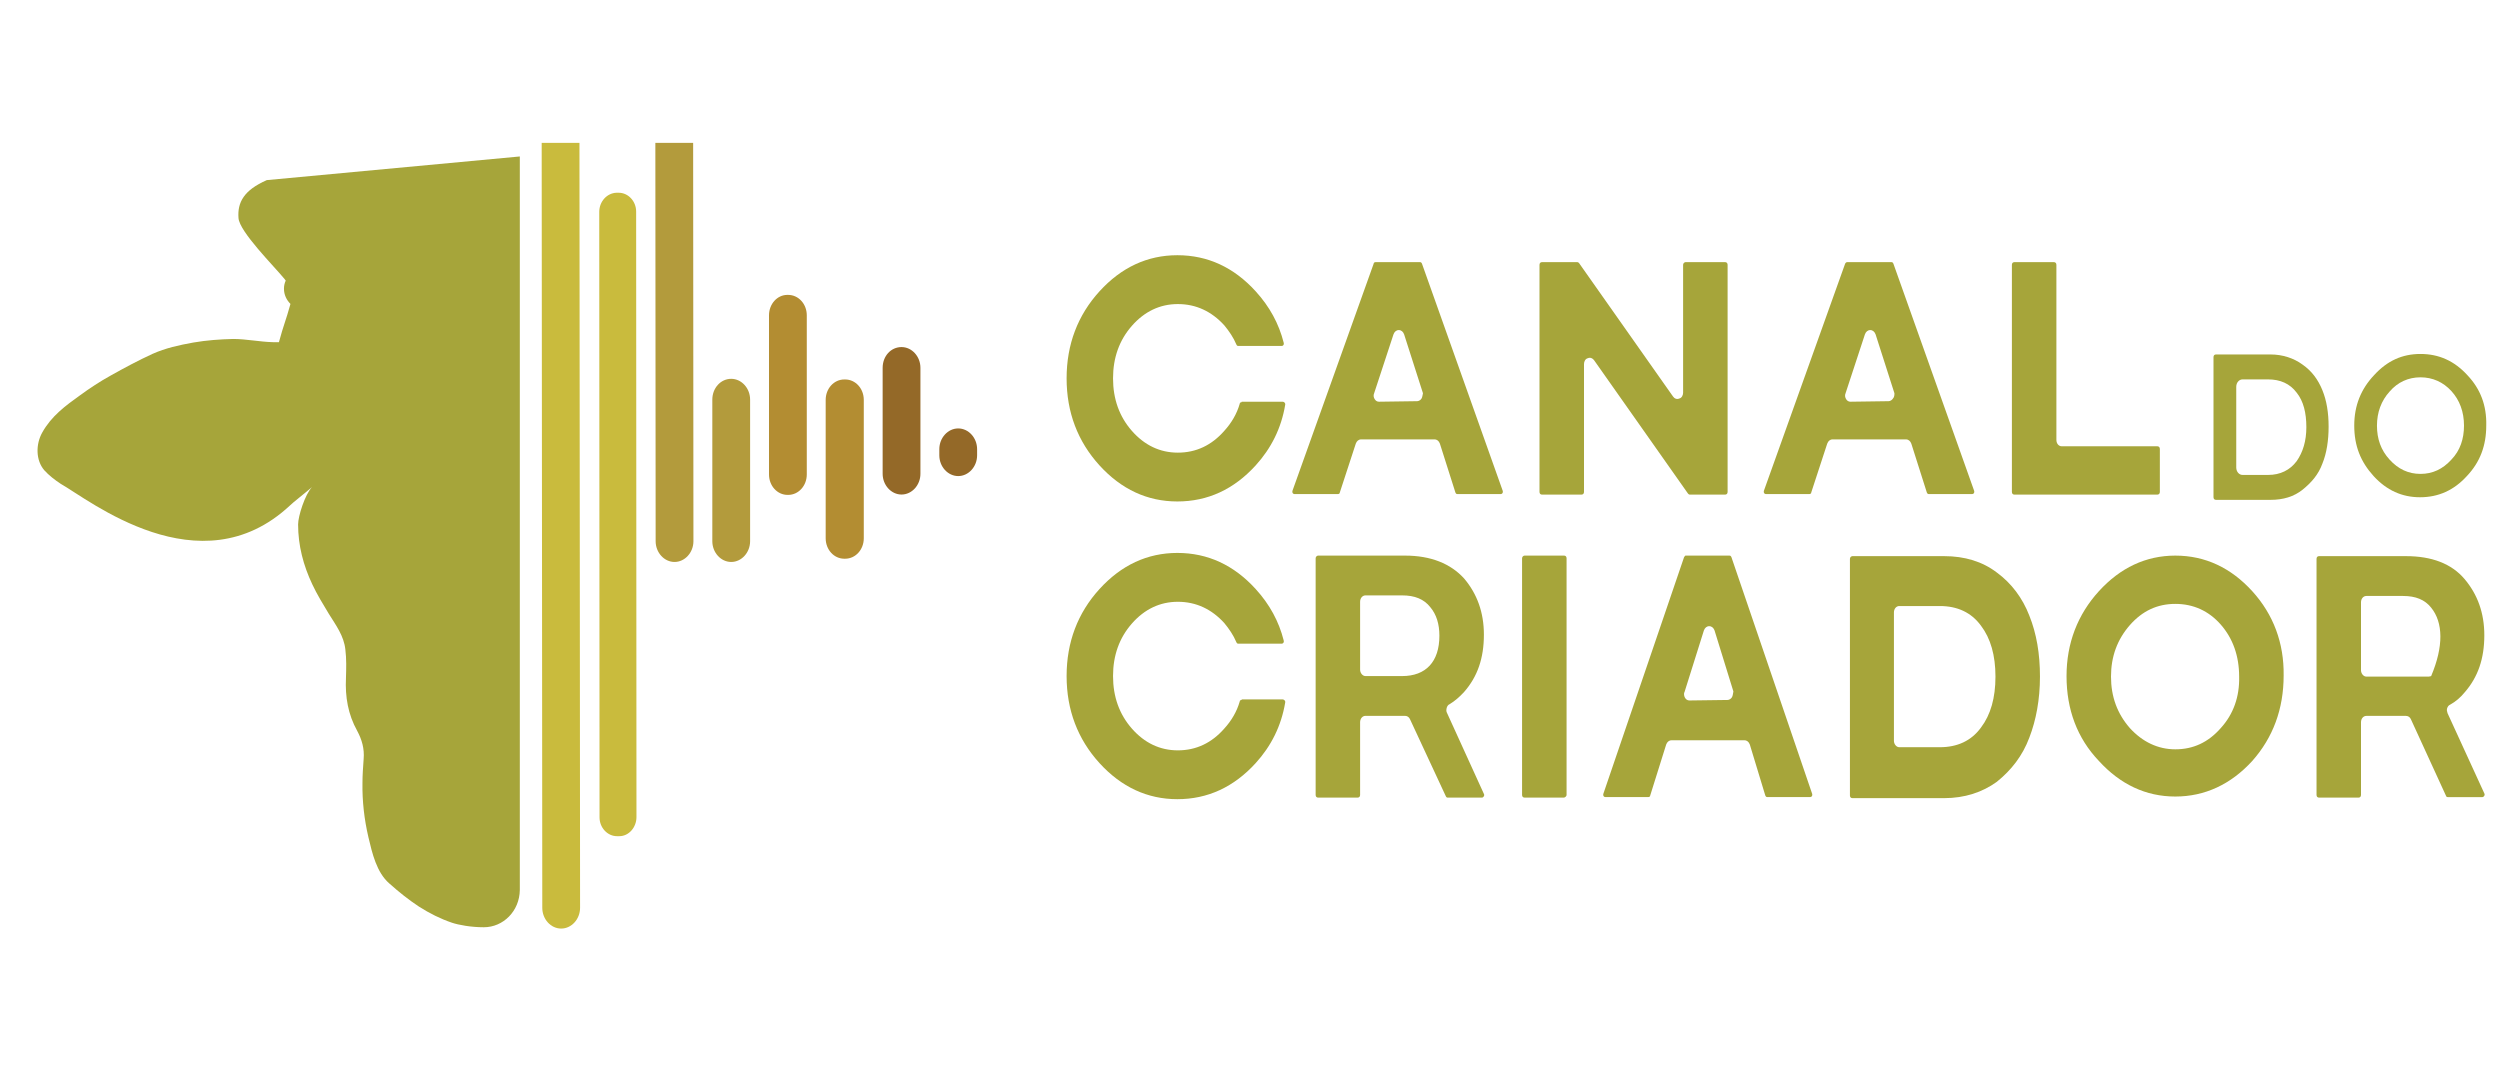 <?xml version="1.0" encoding="UTF-8"?> <svg xmlns="http://www.w3.org/2000/svg" width="70" height="30" viewBox="0 0 70 30" fill="none"><path d="M38.462 7.385L36.188 13.745C36.175 13.789 36.202 13.834 36.242 13.834H37.461C37.488 13.834 37.515 13.819 37.515 13.789L37.962 12.422C37.989 12.348 38.043 12.303 38.111 12.303H40.168C40.236 12.303 40.29 12.348 40.317 12.422L40.751 13.789C40.764 13.819 40.778 13.834 40.805 13.834H42.023C42.064 13.834 42.091 13.789 42.077 13.745L39.816 7.385C39.803 7.355 39.789 7.34 39.762 7.34H38.517C38.49 7.34 38.462 7.355 38.462 7.385ZM39.803 11.159C39.776 11.204 39.722 11.233 39.681 11.233L38.611 11.248C38.557 11.248 38.517 11.219 38.49 11.174C38.462 11.129 38.449 11.07 38.476 11.011L39.018 9.361C39.045 9.287 39.099 9.242 39.166 9.242C39.234 9.242 39.288 9.287 39.315 9.361L39.843 11.011C39.83 11.055 39.83 11.114 39.803 11.159Z" fill="#A6A53A"></path><path d="M47.019 11.159C46.951 11.189 46.883 11.159 46.843 11.1L44.216 7.37C44.203 7.355 44.189 7.34 44.162 7.34H43.174C43.133 7.34 43.106 7.37 43.106 7.415V13.774C43.106 13.819 43.133 13.849 43.174 13.849H44.284C44.325 13.849 44.352 13.819 44.352 13.774V10.193C44.352 10.119 44.392 10.045 44.46 10.03C44.528 10 44.596 10.03 44.636 10.089L47.263 13.819C47.276 13.834 47.29 13.849 47.317 13.849H48.305C48.346 13.849 48.373 13.819 48.373 13.774V7.415C48.373 7.37 48.346 7.34 48.305 7.34H47.195C47.168 7.34 47.127 7.37 47.127 7.415V10.996C47.127 11.07 47.087 11.144 47.019 11.159Z" fill="#A6A53A"></path><path d="M51.663 7.385L49.388 13.745C49.375 13.789 49.402 13.834 49.442 13.834H50.661C50.688 13.834 50.715 13.819 50.715 13.789L51.162 12.422C51.189 12.348 51.243 12.303 51.311 12.303H53.368C53.436 12.303 53.49 12.348 53.517 12.422L53.951 13.789C53.964 13.819 53.978 13.834 54.005 13.834H55.223C55.264 13.834 55.291 13.789 55.277 13.745L53.016 7.385C53.003 7.355 52.989 7.34 52.962 7.34H51.717C51.703 7.34 51.676 7.355 51.663 7.385ZM53.003 11.159C52.976 11.204 52.922 11.233 52.881 11.233L51.812 11.248C51.757 11.248 51.717 11.219 51.69 11.174C51.663 11.129 51.649 11.07 51.676 11.011L52.218 9.361C52.245 9.287 52.299 9.242 52.367 9.242C52.434 9.242 52.488 9.287 52.516 9.361L53.044 11.011C53.044 11.055 53.044 11.114 53.003 11.159Z" fill="#A6A53A"></path><path d="M56.333 7.415V13.774C56.333 13.819 56.36 13.849 56.401 13.849H60.408C60.449 13.849 60.476 13.819 60.476 13.774V12.571C60.476 12.526 60.449 12.496 60.408 12.496H57.728C57.646 12.496 57.579 12.422 57.579 12.318V7.415C57.579 7.37 57.552 7.34 57.511 7.34H56.401C56.36 7.34 56.333 7.37 56.333 7.415Z" fill="#A6A53A"></path><path d="M65.025 12.986C65.147 12.689 65.201 12.332 65.201 11.946C65.201 11.559 65.147 11.218 65.025 10.921C64.903 10.623 64.727 10.386 64.469 10.207C64.226 10.029 63.914 9.925 63.576 9.925H62.046C62.005 9.925 61.978 9.955 61.978 9.999V13.922C61.978 13.967 62.005 13.996 62.046 13.996H63.576C63.928 13.996 64.226 13.907 64.469 13.714C64.727 13.506 64.916 13.283 65.025 12.986ZM64.307 12.912C64.118 13.164 63.847 13.298 63.508 13.298H62.791C62.696 13.298 62.615 13.209 62.615 13.09V10.831C62.615 10.712 62.696 10.623 62.791 10.623H63.508C63.847 10.623 64.118 10.742 64.307 10.995C64.497 11.232 64.578 11.559 64.578 11.961C64.578 12.347 64.483 12.659 64.307 12.912Z" fill="#A6A53A"></path><path d="M69.087 10.505C68.721 10.104 68.288 9.911 67.774 9.911C67.259 9.911 66.84 10.104 66.474 10.505C66.109 10.892 65.919 11.352 65.919 11.917C65.919 12.482 66.095 12.927 66.46 13.329C66.826 13.73 67.259 13.923 67.76 13.923C68.275 13.923 68.708 13.73 69.073 13.329C69.439 12.942 69.615 12.482 69.615 11.917C69.629 11.352 69.453 10.892 69.087 10.505ZM68.64 12.868C68.397 13.136 68.112 13.269 67.774 13.269C67.435 13.269 67.151 13.136 66.907 12.868C66.664 12.601 66.555 12.289 66.555 11.917C66.555 11.546 66.677 11.219 66.907 10.966C67.137 10.698 67.435 10.565 67.774 10.565C68.112 10.565 68.41 10.698 68.64 10.951C68.87 11.204 68.992 11.531 68.992 11.917C68.992 12.289 68.884 12.615 68.64 12.868Z" fill="#A6A53A"></path><path d="M34.766 19.599C34.739 19.599 34.712 19.613 34.712 19.643C34.631 19.925 34.482 20.178 34.279 20.401C33.927 20.802 33.494 21.01 32.979 21.01C32.478 21.01 32.045 20.802 31.693 20.401C31.341 20 31.165 19.509 31.165 18.93C31.165 18.35 31.341 17.86 31.693 17.459C32.045 17.058 32.478 16.85 32.979 16.85C33.494 16.85 33.927 17.058 34.279 17.444C34.414 17.607 34.536 17.786 34.617 17.979C34.631 18.009 34.644 18.023 34.671 18.023H35.89C35.931 18.023 35.958 17.979 35.944 17.934C35.809 17.399 35.551 16.924 35.159 16.493C34.55 15.824 33.819 15.482 32.966 15.482C32.126 15.482 31.395 15.824 30.786 16.493C30.177 17.162 29.865 17.979 29.865 18.93C29.865 19.881 30.177 20.698 30.786 21.367C31.395 22.035 32.126 22.377 32.966 22.377C33.819 22.377 34.55 22.035 35.159 21.367C35.592 20.891 35.876 20.327 35.985 19.673C35.998 19.628 35.958 19.584 35.917 19.584H34.766V19.599Z" fill="#A6A53A"></path><path d="M34.766 11.262C34.739 11.262 34.712 11.277 34.712 11.307C34.631 11.589 34.482 11.842 34.279 12.065C33.927 12.466 33.494 12.674 32.979 12.674C32.478 12.674 32.045 12.466 31.693 12.065C31.341 11.664 31.165 11.173 31.165 10.594C31.165 10.014 31.341 9.524 31.693 9.123C32.045 8.722 32.478 8.514 32.979 8.514C33.494 8.514 33.927 8.722 34.279 9.108C34.414 9.271 34.536 9.45 34.617 9.643C34.631 9.673 34.644 9.687 34.671 9.687H35.89C35.931 9.687 35.958 9.643 35.944 9.598C35.809 9.063 35.551 8.588 35.159 8.157C34.55 7.488 33.819 7.146 32.966 7.146C32.126 7.146 31.395 7.488 30.786 8.157C30.177 8.826 29.865 9.643 29.865 10.594C29.865 11.545 30.177 12.362 30.786 13.031C31.395 13.7 32.126 14.041 32.966 14.041C33.819 14.041 34.55 13.7 35.159 13.031C35.592 12.555 35.876 11.991 35.985 11.337C35.998 11.292 35.958 11.248 35.917 11.248H34.766V11.262Z" fill="#A6A53A"></path><path d="M39.342 15.557H36.905C36.878 15.557 36.838 15.587 36.838 15.631V22.259C36.838 22.303 36.865 22.333 36.905 22.333H38.016C38.056 22.333 38.083 22.303 38.083 22.259V20.223C38.083 20.119 38.151 20.044 38.232 20.044H39.342C39.396 20.044 39.451 20.074 39.478 20.134L40.48 22.288C40.493 22.318 40.507 22.333 40.534 22.333H41.495C41.535 22.333 41.576 22.273 41.549 22.229L40.52 19.97C40.493 19.925 40.493 19.881 40.507 19.822C40.52 19.777 40.547 19.732 40.588 19.718C40.737 19.628 40.872 19.509 40.994 19.376C41.373 18.945 41.549 18.425 41.549 17.771C41.549 17.147 41.359 16.627 40.994 16.196C40.615 15.78 40.06 15.557 39.342 15.557ZM39.261 18.93H38.232C38.151 18.93 38.083 18.841 38.083 18.752V16.85C38.083 16.746 38.151 16.671 38.232 16.671H39.261C39.613 16.671 39.87 16.775 40.046 16.998C40.222 17.206 40.303 17.474 40.303 17.801C40.303 18.529 39.924 18.93 39.261 18.93Z" fill="#A6A53A"></path><path d="M43.864 22.259V15.631C43.864 15.587 43.837 15.557 43.796 15.557H42.686C42.659 15.557 42.618 15.587 42.618 15.631V22.259C42.618 22.303 42.645 22.333 42.686 22.333H43.796C43.837 22.318 43.864 22.288 43.864 22.259Z" fill="#A6A53A"></path><path d="M47.154 15.601L44.893 22.229C44.879 22.273 44.906 22.318 44.947 22.318H46.152C46.179 22.318 46.206 22.303 46.206 22.273L46.653 20.847C46.68 20.773 46.734 20.728 46.802 20.728H48.846C48.914 20.728 48.968 20.773 48.995 20.847L49.428 22.273C49.442 22.303 49.455 22.318 49.482 22.318H50.687C50.728 22.318 50.755 22.273 50.741 22.229L48.48 15.601C48.467 15.572 48.453 15.557 48.426 15.557H47.194C47.181 15.557 47.167 15.587 47.154 15.601ZM48.494 19.524C48.467 19.569 48.413 19.599 48.372 19.599L47.303 19.613C47.248 19.613 47.208 19.584 47.181 19.539C47.154 19.495 47.14 19.42 47.167 19.376L47.709 17.652C47.736 17.578 47.79 17.533 47.858 17.533C47.925 17.533 47.98 17.578 48.007 17.652L48.535 19.361C48.521 19.42 48.521 19.48 48.494 19.524Z" fill="#A6A53A"></path><path d="M56.821 20.654C57.011 20.164 57.119 19.584 57.119 18.945C57.119 18.306 57.024 17.742 56.821 17.237C56.632 16.746 56.32 16.33 55.914 16.033C55.508 15.721 55.007 15.572 54.438 15.572H51.866C51.839 15.572 51.798 15.602 51.798 15.647V22.274C51.798 22.319 51.825 22.348 51.866 22.348H54.438C55.007 22.348 55.508 22.185 55.914 21.888C56.32 21.561 56.632 21.16 56.821 20.654ZM55.467 20.372C55.197 20.744 54.804 20.922 54.316 20.922H53.179C53.098 20.922 53.03 20.833 53.03 20.744V17.148C53.03 17.044 53.098 16.969 53.179 16.969H54.316C54.804 16.969 55.197 17.148 55.467 17.519C55.738 17.876 55.873 18.351 55.873 18.945C55.873 19.54 55.738 20.015 55.467 20.372Z" fill="#A6A53A"></path><path d="M63.062 16.552C62.466 15.899 61.748 15.557 60.909 15.557C60.083 15.557 59.366 15.899 58.77 16.552C58.174 17.206 57.863 18.009 57.863 18.93C57.863 19.866 58.161 20.669 58.77 21.308C59.366 21.961 60.083 22.303 60.909 22.303C61.735 22.303 62.466 21.961 63.062 21.308C63.644 20.654 63.942 19.851 63.942 18.915C63.955 18.009 63.657 17.206 63.062 16.552ZM62.182 20.386C61.83 20.787 61.41 20.981 60.909 20.981C60.422 20.981 59.989 20.773 59.636 20.386C59.285 19.985 59.108 19.509 59.108 18.945C59.108 18.38 59.285 17.905 59.636 17.503C59.989 17.102 60.408 16.909 60.909 16.909C61.41 16.909 61.843 17.102 62.182 17.489C62.52 17.875 62.696 18.365 62.696 18.945C62.71 19.509 62.534 20 62.182 20.386Z" fill="#A6A53A"></path><path d="M67.368 15.572H64.931C64.89 15.572 64.863 15.602 64.863 15.647V22.259C64.863 22.304 64.89 22.333 64.931 22.333H66.041C66.081 22.333 66.108 22.304 66.108 22.259V20.223C66.108 20.119 66.176 20.045 66.257 20.045H67.368C67.422 20.045 67.476 20.075 67.503 20.134L68.491 22.289C68.505 22.319 68.518 22.319 68.545 22.319H69.507C69.547 22.319 69.588 22.259 69.561 22.215L68.532 19.971C68.518 19.926 68.505 19.882 68.518 19.837C68.532 19.793 68.559 19.748 68.6 19.733C68.762 19.644 68.897 19.525 69.006 19.391C69.385 18.96 69.561 18.44 69.561 17.787C69.561 17.162 69.371 16.642 69.006 16.211C68.64 15.78 68.085 15.572 67.368 15.572ZM68.004 18.945H66.257C66.176 18.945 66.108 18.856 66.108 18.767V16.865C66.108 16.761 66.176 16.687 66.257 16.687H67.286C67.638 16.687 67.895 16.791 68.072 17.014C68.41 17.43 68.424 18.099 68.072 18.931C68.058 18.931 68.031 18.945 68.004 18.945Z" fill="#A6A53A"></path><path d="M16.225 4L16.242 25.419C16.242 25.737 16.002 26 15.713 26C15.423 26 15.184 25.737 15.184 25.419L15.167 4" fill="#C9BB3D"></path><path d="M17.325 5.397C17.589 5.397 17.812 5.633 17.812 5.924L17.821 22.878C17.821 23.168 17.606 23.413 17.341 23.413H17.275C17.011 23.413 16.787 23.177 16.787 22.887L16.779 5.933C16.779 5.643 16.994 5.407 17.259 5.397" fill="#C9BB3D"></path><path d="M19.408 4L19.416 15.154C19.416 15.472 19.176 15.735 18.887 15.735C18.598 15.735 18.358 15.472 18.358 15.154L18.35 4" fill="#B39B3C"></path><path d="M20.474 10.607C20.763 10.607 21.003 10.87 21.003 11.188V15.154C21.003 15.472 20.763 15.735 20.474 15.735C20.185 15.735 19.945 15.472 19.945 15.154V11.188C19.945 10.87 20.176 10.607 20.474 10.607Z" fill="#B39B3C"></path><path d="M22.044 8.257H22.069C22.358 8.257 22.59 8.511 22.59 8.829V13.285C22.59 13.602 22.358 13.857 22.069 13.857H22.053C21.763 13.857 21.532 13.602 21.532 13.285V8.829C21.532 8.511 21.763 8.257 22.044 8.257Z" fill="#B38D32"></path><path d="M23.64 10.625H23.665C23.954 10.625 24.186 10.879 24.186 11.197V15.072C24.186 15.39 23.954 15.644 23.665 15.644H23.64C23.351 15.644 23.119 15.39 23.119 15.072V11.197C23.119 10.879 23.351 10.625 23.64 10.625Z" fill="#B38D32"></path><path d="M25.243 9.718C25.532 9.718 25.772 9.981 25.772 10.299V13.266C25.772 13.584 25.532 13.847 25.243 13.847C24.954 13.847 24.714 13.584 24.714 13.266V10.299C24.714 9.972 24.945 9.718 25.243 9.718Z" fill="#946928"></path><path d="M26.83 11.996C27.119 11.996 27.359 12.259 27.359 12.577V12.749C27.359 13.067 27.119 13.33 26.83 13.33C26.541 13.33 26.301 13.067 26.301 12.749V12.577C26.301 12.259 26.541 11.996 26.83 11.996Z" fill="#946928"></path><path d="M7.471 5.043C6.826 5.325 6.645 5.67 6.678 6.105C6.702 6.487 7.678 7.458 7.967 7.812C7.984 7.83 7.992 7.848 8 7.857C7.967 7.93 7.951 8.002 7.951 8.084C7.951 8.256 8.025 8.402 8.133 8.51C8 8.992 7.942 9.091 7.81 9.581C7.752 9.581 7.703 9.581 7.645 9.581C7.273 9.572 6.893 9.491 6.529 9.491C6.157 9.5 5.785 9.527 5.413 9.591C5.016 9.663 4.636 9.745 4.272 9.908C3.875 10.09 3.487 10.298 3.098 10.516C2.801 10.68 2.512 10.87 2.239 11.07C1.834 11.36 1.437 11.651 1.181 12.114C0.999 12.44 0.999 12.885 1.239 13.166C1.371 13.312 1.536 13.439 1.701 13.548C2.478 13.983 5.595 16.506 8.116 14.156C8.174 14.092 8.604 13.756 8.736 13.638C8.538 13.847 8.347 14.455 8.347 14.682C8.347 15.281 8.496 15.835 8.744 16.361C8.876 16.642 9.042 16.915 9.207 17.187C9.405 17.505 9.629 17.804 9.67 18.185C9.703 18.449 9.695 18.721 9.687 18.984C9.662 19.511 9.744 20.001 10.001 20.463C10.133 20.709 10.207 20.963 10.182 21.253C10.166 21.48 10.149 21.707 10.149 21.925C10.141 22.433 10.199 22.941 10.315 23.44C10.422 23.894 10.546 24.43 10.902 24.738C11.166 24.974 11.439 25.192 11.728 25.383C12.026 25.573 12.332 25.727 12.654 25.836C12.844 25.9 13.191 25.963 13.547 25.963C14.092 25.963 14.547 25.51 14.555 24.92V4.381" fill="#A6A53A"></path></svg> 